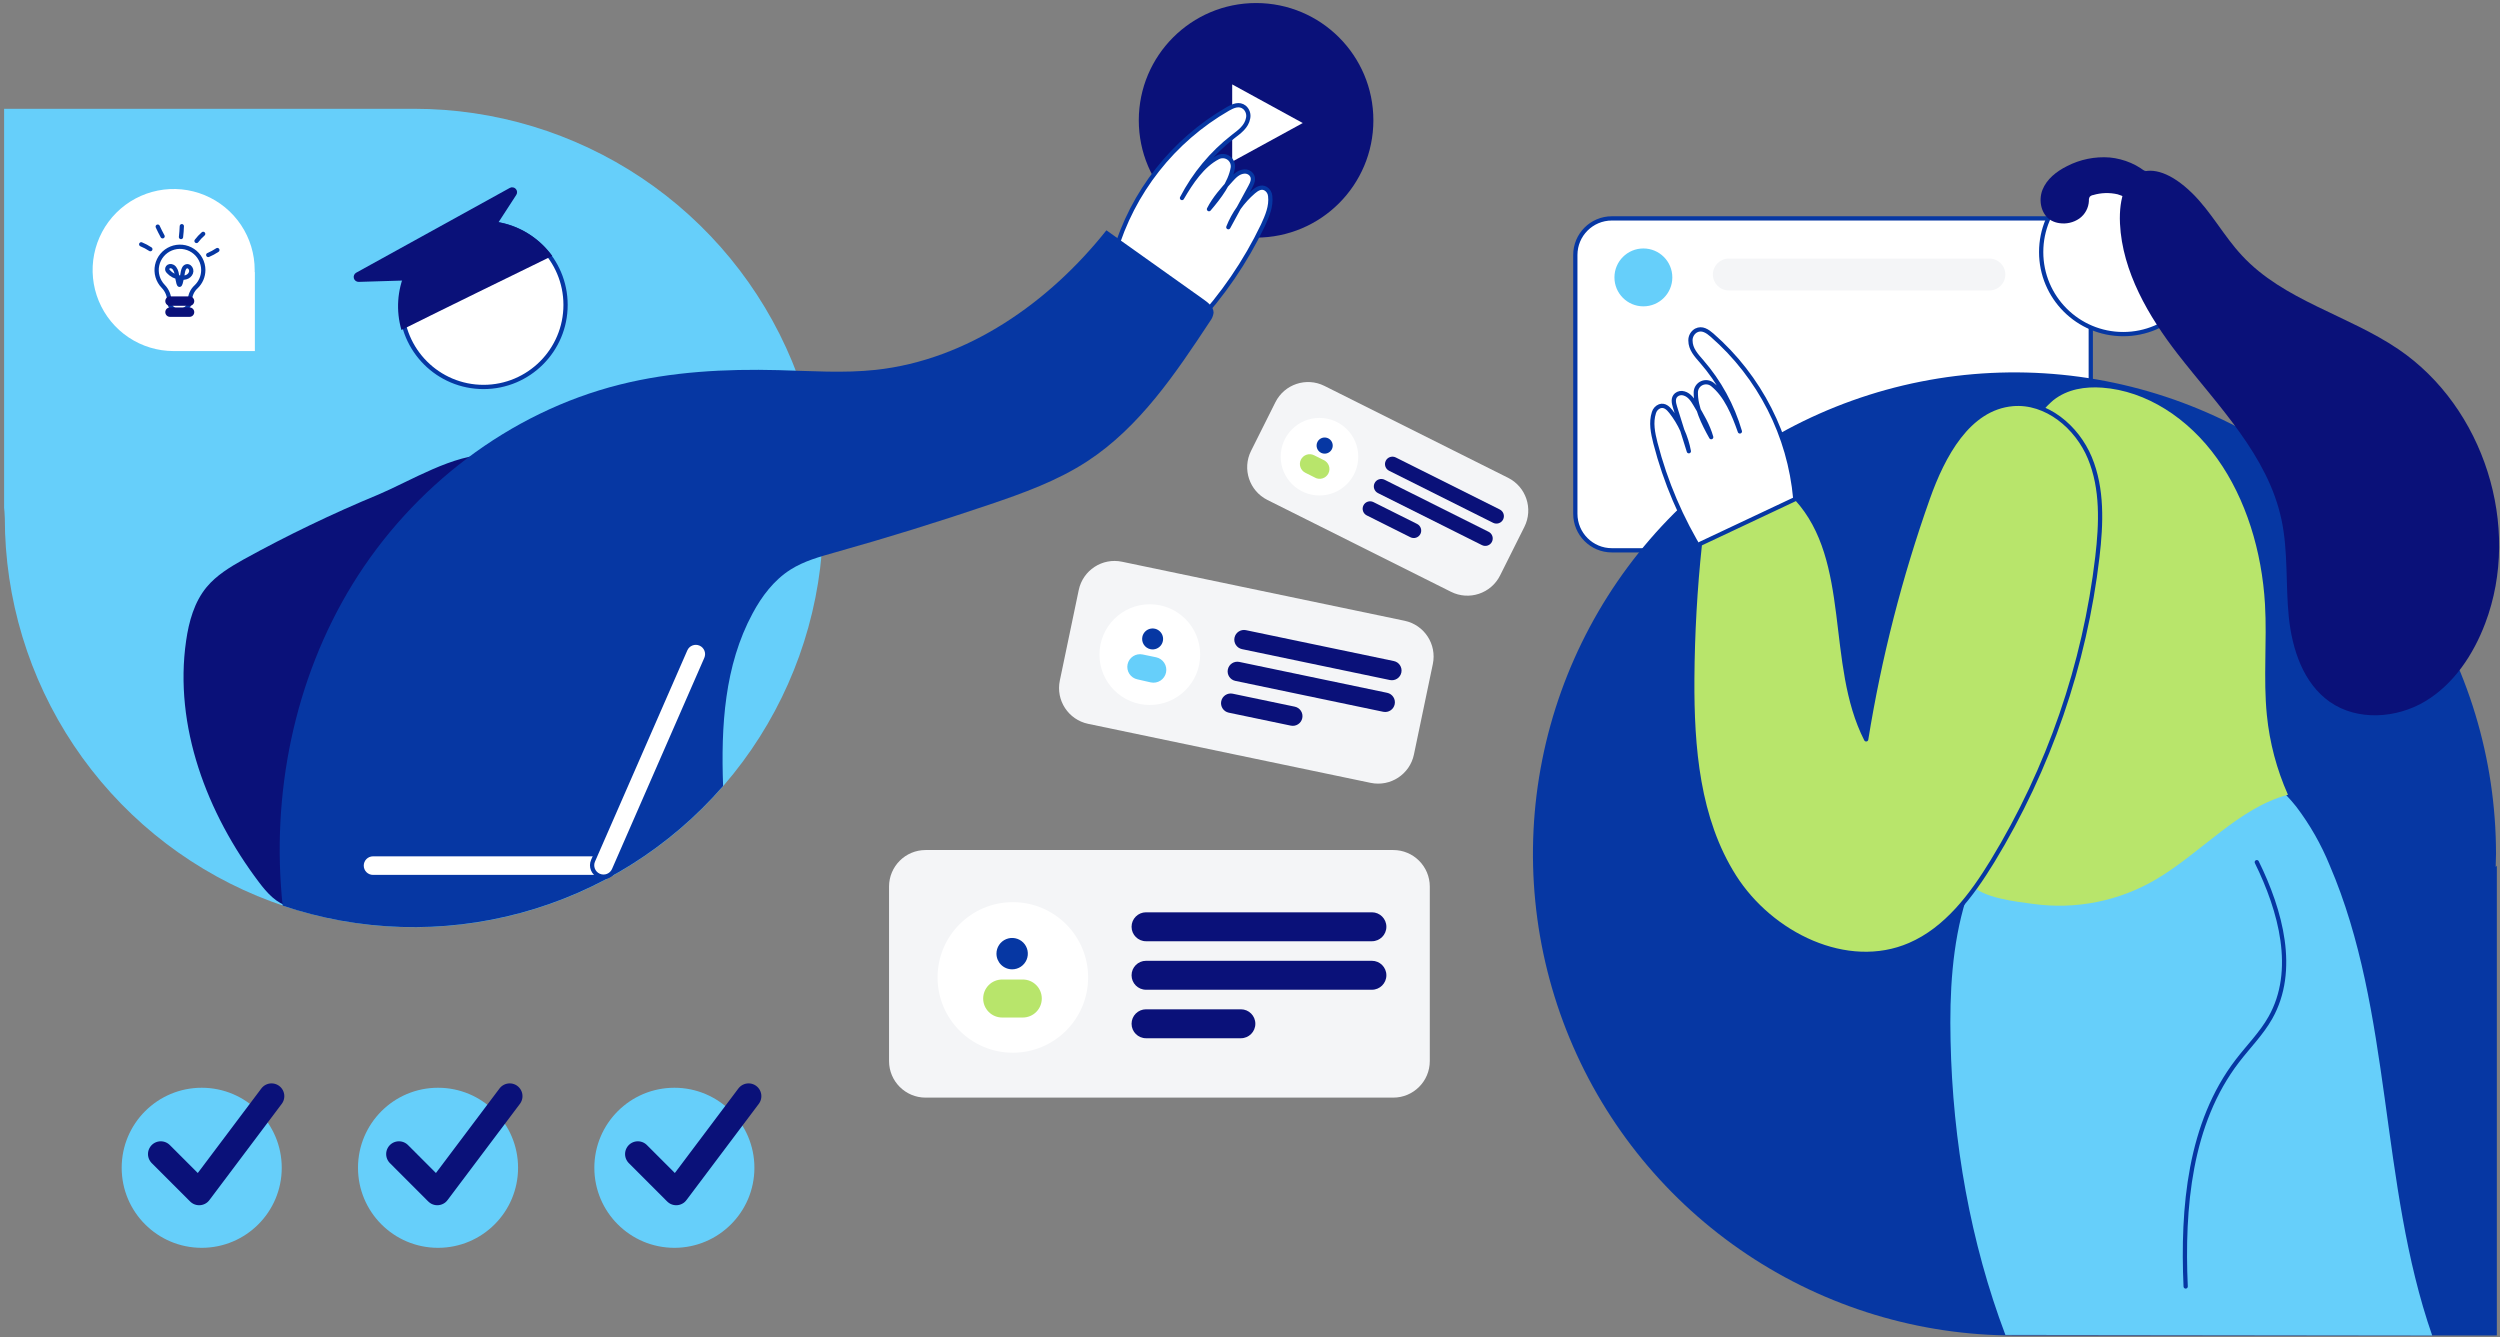 <?xml version="1.0" encoding="UTF-8"?> <svg xmlns="http://www.w3.org/2000/svg" width="587" height="314" viewBox="0 0 587 314" fill="none"><rect x="0" y="0" width="587" height="314" fill="#808080" stroke="none"/><g clip-path="url(#clip0)"><path d="M482.328 51.279H378.47C373.729 51.279 369.886 55.122 369.886 59.863V120.63C369.886 125.371 373.729 129.214 378.47 129.214H482.328C487.069 129.214 490.912 125.371 490.912 120.63V59.863C490.912 55.122 487.069 51.279 482.328 51.279Z" fill="white" stroke="#0637A3" stroke-miterlimit="10"></path><path d="M329.783 145.752L263.445 131.893C258.805 130.924 254.257 133.9 253.288 138.54L248.847 159.798C247.877 164.439 250.853 168.987 255.494 169.956L321.831 183.815C326.472 184.784 331.02 181.808 331.989 177.168L336.43 155.91C337.4 151.269 334.424 146.721 329.783 145.752Z" fill="#F4F5F7"></path><path d="M269.977 165.53C276.508 165.53 281.801 160.236 281.801 153.706C281.801 147.176 276.508 141.882 269.977 141.882C263.447 141.882 258.153 147.176 258.153 153.706C258.153 160.236 263.447 165.53 269.977 165.53Z" fill="white"></path><path d="M270.134 152.433C270.611 152.531 271.106 152.487 271.557 152.304C272.008 152.122 272.395 151.809 272.668 151.407C272.942 151.005 273.09 150.53 273.094 150.044C273.098 149.557 272.958 149.08 272.691 148.673C272.424 148.267 272.043 147.948 271.595 147.758C271.147 147.568 270.653 147.515 270.175 147.606C269.697 147.696 269.256 147.927 268.909 148.268C268.562 148.609 268.324 149.045 268.225 149.521C268.159 149.838 268.156 150.164 268.216 150.482C268.276 150.8 268.399 151.103 268.576 151.373C268.753 151.643 268.982 151.876 269.25 152.058C269.517 152.24 269.818 152.367 270.134 152.433Z" fill="#0637A3"></path><path d="M270.213 160.23L267.066 159.514C266.291 159.352 265.612 158.889 265.179 158.226C264.745 157.563 264.593 156.756 264.755 155.981C264.917 155.206 265.381 154.527 266.044 154.094C266.706 153.66 267.514 153.508 268.289 153.67L271.458 154.328C272.24 154.493 272.925 154.963 273.362 155.633C273.799 156.303 273.951 157.119 273.786 157.901C273.621 158.684 273.152 159.369 272.482 159.806C271.812 160.242 270.996 160.395 270.213 160.23Z" fill="#66CFFA"></path><path d="M327.277 155.217L292.553 147.963C291.324 147.706 290.118 148.495 289.861 149.725C289.605 150.954 290.393 152.16 291.623 152.417L326.346 159.671C327.576 159.927 328.781 159.139 329.038 157.909C329.295 156.679 328.506 155.474 327.277 155.217Z" fill="#0A1179"></path><path d="M325.712 162.673L290.989 155.419C289.759 155.162 288.554 155.951 288.297 157.181C288.04 158.411 288.829 159.616 290.059 159.873L324.782 167.127C326.011 167.384 327.217 166.595 327.474 165.365C327.73 164.135 326.942 162.93 325.712 162.673Z" fill="#0A1179"></path><path d="M304.015 165.926L289.437 162.88C288.207 162.623 287.002 163.412 286.745 164.642C286.488 165.871 287.277 167.077 288.506 167.334L303.085 170.379C304.314 170.636 305.519 169.847 305.776 168.618C306.033 167.388 305.245 166.183 304.015 165.926Z" fill="#0A1179"></path><path d="M354.095 112.185L310.978 90.612C306.738 88.491 301.582 90.208 299.46 94.448L293.747 105.867C291.626 110.107 293.343 115.263 297.583 117.385L340.7 138.957C344.94 141.078 350.096 139.361 352.218 135.121L357.931 123.702C360.052 119.463 358.335 114.306 354.095 112.185Z" fill="#F4F5F7"></path><path d="M309.814 116.338C314.843 116.338 318.92 112.261 318.92 107.232C318.92 102.202 314.843 98.126 309.814 98.126C304.784 98.126 300.708 102.202 300.708 107.232C300.708 112.261 304.784 116.338 309.814 116.338Z" fill="white"></path><path d="M310.179 106.316C310.514 106.484 310.891 106.549 311.263 106.502C311.635 106.456 311.985 106.3 312.268 106.055C312.551 105.81 312.756 105.486 312.855 105.125C312.955 104.763 312.945 104.381 312.827 104.025C312.709 103.669 312.489 103.356 312.193 103.126C311.897 102.896 311.54 102.758 311.166 102.731C310.792 102.703 310.419 102.787 310.093 102.972C309.767 103.157 309.503 103.435 309.335 103.769C309.11 104.219 309.073 104.74 309.231 105.217C309.39 105.694 309.73 106.089 310.179 106.316Z" fill="#0637A3"></path><path d="M308.712 112.117L306.487 111.002C306.217 110.867 305.976 110.68 305.778 110.452C305.581 110.224 305.429 109.96 305.334 109.673C305.238 109.387 305.2 109.085 305.221 108.784C305.242 108.483 305.322 108.189 305.457 107.918C305.592 107.648 305.779 107.408 306.007 107.21C306.235 107.012 306.499 106.861 306.785 106.765C307.072 106.669 307.374 106.631 307.675 106.652C307.976 106.673 308.27 106.754 308.54 106.888L310.772 108.011C311.059 108.137 311.317 108.319 311.531 108.547C311.745 108.775 311.91 109.044 312.017 109.338C312.123 109.632 312.169 109.945 312.151 110.257C312.133 110.569 312.051 110.875 311.911 111.154C311.771 111.434 311.575 111.682 311.336 111.884C311.097 112.085 310.819 112.236 310.52 112.327C310.221 112.418 309.906 112.447 309.595 112.412C309.284 112.377 308.984 112.279 308.712 112.125V112.117Z" fill="#B8E56B"></path><path d="M352.146 119.627L327.728 107.41C326.862 106.977 325.81 107.326 325.378 108.19C324.946 109.053 325.297 110.105 326.163 110.538L350.581 122.755C351.447 123.188 352.499 122.839 352.931 121.975C353.363 121.111 353.012 120.06 352.146 119.627Z" fill="#0A1179"></path><path d="M349.527 124.865L325.108 112.648C324.243 112.215 323.191 112.565 322.758 113.428C322.326 114.292 322.678 115.344 323.543 115.777L347.961 127.994C348.827 128.427 349.879 128.078 350.311 127.214C350.743 126.35 350.392 125.299 349.527 124.865Z" fill="#0A1179"></path><path d="M332.731 123.019L322.483 117.892C321.617 117.459 320.565 117.808 320.133 118.672C319.701 119.535 320.052 120.587 320.918 121.02L331.166 126.147C332.032 126.58 333.084 126.231 333.516 125.367C333.948 124.504 333.597 123.452 332.731 123.019Z" fill="#0A1179"></path><path d="M294.928 55.793C310.137 55.793 322.468 43.463 322.468 28.253C322.468 13.043 310.137 0.713 294.928 0.713C279.718 0.713 267.388 13.043 267.388 28.253C267.388 43.463 279.718 55.793 294.928 55.793Z" fill="#0A1179"></path><path d="M289.319 19.819V37.953L305.886 28.89L289.319 19.819Z" fill="white"></path><path d="M261.723 59.42C265.897 45.12 275.433 32.986 288.34 25.549C289.534 24.877 290.965 24.211 292.21 25.213C292.568 25.524 292.836 25.926 292.985 26.377C293.133 26.828 293.157 27.31 293.054 27.774C292.682 29.762 291.037 30.914 289.542 32.066C284.541 35.949 280.443 40.872 277.531 46.494C279.677 42.81 282.345 38.804 285.979 36.93C286.371 36.721 286.813 36.626 287.255 36.655C287.698 36.683 288.124 36.834 288.486 37.091C288.847 37.348 289.13 37.701 289.303 38.109C289.475 38.518 289.531 38.967 289.463 39.405C288.848 42.938 286.294 46.258 283.869 49.112C285.149 46.587 287.067 44.455 288.962 42.352C289.828 41.393 290.758 40.385 292.138 40.27C292.457 40.24 292.778 40.29 293.073 40.415C293.367 40.54 293.626 40.736 293.826 40.986C294.542 41.916 294.041 42.989 293.547 43.897L288.411 53.346C289.685 50.134 291.72 47.279 294.341 45.027C295.135 44.355 296.137 43.69 297.203 44.312C297.495 44.498 297.741 44.749 297.921 45.045C298.101 45.342 298.21 45.676 298.24 46.022C298.533 48.461 297.525 50.771 296.516 52.946C292.44 61.446 287.092 69.276 280.657 76.165" fill="white"></path><path d="M261.723 59.42C265.897 45.12 275.433 32.986 288.34 25.549C289.534 24.877 290.965 24.211 292.21 25.213C292.568 25.524 292.836 25.926 292.985 26.377C293.133 26.828 293.157 27.31 293.054 27.774C292.682 29.762 291.037 30.914 289.542 32.066C284.541 35.949 280.443 40.872 277.531 46.494C279.677 42.81 282.345 38.804 285.979 36.93C286.371 36.721 286.813 36.626 287.255 36.655C287.698 36.683 288.124 36.834 288.486 37.091C288.847 37.348 289.13 37.701 289.303 38.109C289.475 38.518 289.531 38.967 289.463 39.405C288.848 42.938 286.294 46.258 283.869 49.112C285.149 46.587 287.067 44.455 288.962 42.352C289.828 41.393 290.758 40.385 292.138 40.27C292.457 40.24 292.778 40.29 293.073 40.415C293.367 40.54 293.626 40.736 293.826 40.986C294.542 41.916 294.041 42.989 293.547 43.897L288.411 53.346C289.685 50.134 291.72 47.279 294.341 45.027C295.135 44.355 296.137 43.69 297.203 44.312C297.495 44.498 297.741 44.749 297.921 45.045C298.101 45.342 298.21 45.676 298.24 46.022C298.533 48.461 297.525 50.771 296.516 52.946C292.44 61.446 287.092 69.276 280.657 76.165" stroke="#0637A3" stroke-linecap="round" stroke-linejoin="round"></path><path d="M1.13 121.603C1.126 140.607 6.758 159.185 17.313 174.989C27.868 190.792 42.872 203.111 60.429 210.386C77.985 217.662 97.305 219.568 115.944 215.863C134.584 212.158 151.706 203.009 165.145 189.572C178.585 176.136 187.738 159.015 191.447 140.377C195.156 121.738 193.254 102.418 185.983 84.86C178.711 67.302 166.396 52.295 150.595 41.736C134.794 31.178 116.217 25.542 97.213 25.542H0.966V119.249C0.966 119.249 1.13 120.751 1.13 121.603Z" fill="#66CFFA"></path><path d="M57.112 131.402C53.993 133.162 50.852 135.05 48.528 137.84C45.616 141.345 44.35 145.938 43.699 150.458C40.802 170.487 48.585 190.974 60.803 207.141C62.677 209.616 64.887 212.148 67.956 212.863C71.025 213.579 74.058 212.148 76.54 210.302C84.158 204.751 88.064 195.567 91.619 186.84L116.254 126.395C118.4 121.18 125.697 107.003 114.945 106.759C106.598 106.573 96.397 112.918 88.915 116.094C78.037 120.6 67.419 125.711 57.112 131.402Z" fill="#0A1179"></path><path d="M585.985 203.55C585.985 202.541 586.064 201.525 586.064 200.51C586.065 178.147 579.435 156.287 567.013 137.693C554.59 119.098 536.932 104.606 516.273 96.047C495.613 87.488 472.879 85.248 450.947 89.61C429.014 93.972 408.867 104.74 393.054 120.552C377.241 136.364 366.472 156.51 362.109 178.442C357.746 200.375 359.985 223.108 368.542 243.768C377.099 264.429 391.591 282.087 410.184 294.511C428.778 306.935 450.638 313.566 473 313.566H586.257V203.285L585.985 203.55Z" fill="#0637A3"></path><path d="M113.529 90.858C124.168 90.858 132.792 82.233 132.792 71.594C132.792 60.955 124.168 52.331 113.529 52.331C102.89 52.331 94.265 60.955 94.265 71.594C94.265 82.233 102.89 90.858 113.529 90.858Z" fill="white" stroke="#0637A3" stroke-miterlimit="10"></path><path d="M498.53 78.447C509.169 78.447 517.794 69.823 517.794 59.184C517.794 48.544 509.169 39.92 498.53 39.92C487.891 39.92 479.267 48.544 479.267 59.184C479.267 69.823 487.891 78.447 498.53 78.447Z" fill="white" stroke="#0637A3" stroke-miterlimit="10"></path><path d="M47.362 292.987C57.74 292.987 66.153 284.574 66.153 274.195C66.153 263.817 57.74 255.404 47.362 255.404C36.984 255.404 28.57 263.817 28.57 274.195C28.57 284.574 36.984 292.987 47.362 292.987Z" fill="#66CFFA"></path><path d="M102.849 292.987C113.227 292.987 121.641 284.574 121.641 274.195C121.641 263.817 113.227 255.404 102.849 255.404C92.471 255.404 84.058 263.817 84.058 274.195C84.058 284.574 92.471 292.987 102.849 292.987Z" fill="#66CFFA"></path><path d="M158.344 292.987C168.722 292.987 177.135 284.574 177.135 274.195C177.135 263.817 168.722 255.404 158.344 255.404C147.965 255.404 139.552 263.817 139.552 274.195C139.552 284.574 147.965 292.987 158.344 292.987Z" fill="#66CFFA"></path><path d="M129.667 60.085C126.888 56.282 122.859 53.58 118.286 52.453C113.713 51.326 108.889 51.847 104.662 53.924C100.435 56 97.075 59.501 95.172 63.809C93.269 68.117 92.946 72.958 94.258 77.481C102.985 73.118 121.369 64.141 129.667 60.085Z" fill="#0A1179"></path><path d="M84.237 66.186L107.842 65.471C108.028 65.466 108.209 65.415 108.371 65.324C108.533 65.233 108.671 65.105 108.772 64.949L121.212 45.778C121.357 45.565 121.426 45.309 121.408 45.051C121.39 44.793 121.286 44.549 121.113 44.358C120.94 44.166 120.707 44.039 120.453 43.995C120.198 43.952 119.936 43.995 119.709 44.119L83.643 64.026C83.416 64.151 83.238 64.348 83.137 64.587C83.036 64.825 83.019 65.091 83.087 65.341C83.156 65.59 83.306 65.81 83.515 65.963C83.724 66.117 83.978 66.195 84.237 66.186Z" fill="#0A1179"></path><path d="M284.949 73.433C284.949 72.138 283.819 71.172 282.76 70.421L259.784 54.076C246.322 71.029 227.151 84.513 205.613 86.845C198.052 87.661 190.419 87.103 182.822 86.909C170.304 86.588 157.672 87.253 145.533 90.3C119.559 96.809 96.798 114.364 82.777 137.168C69.058 159.515 63.614 186.568 66.368 212.642C84.448 218.743 103.934 219.33 122.348 214.328C140.763 209.326 157.274 198.961 169.782 184.551C169.274 170.452 170.104 156.253 176.721 144.007C178.867 139.994 181.728 136.217 185.569 133.77C188.76 131.732 192.472 130.716 196.113 129.693C208.25 126.283 220.289 122.554 232.23 118.505C240.22 115.801 248.253 112.911 255.313 108.298C267.61 100.257 276.057 87.646 284.141 75.393C284.58 74.823 284.859 74.147 284.949 73.433Z" fill="#0637A3"></path><path d="M141.691 200.567H87.584C86.106 200.567 84.909 201.765 84.909 203.242V203.249C84.909 204.727 86.106 205.925 87.584 205.925H141.691C143.169 205.925 144.366 204.727 144.366 203.249V203.242C144.366 201.765 143.169 200.567 141.691 200.567Z" fill="white" stroke="#0637A3" stroke-miterlimit="10"></path><path d="M144.161 204.237L165.831 154.659C166.423 153.305 165.805 151.728 164.451 151.136L164.444 151.133C163.091 150.541 161.513 151.159 160.922 152.513L139.251 202.091C138.659 203.445 139.277 205.022 140.631 205.614L140.638 205.617C141.992 206.208 143.569 205.591 144.161 204.237Z" fill="white" stroke="#0637A3" stroke-miterlimit="10"></path><path d="M37.748 270.976L46.761 279.989L63.757 257.378" stroke="#0A1179" stroke-width="6" stroke-linecap="round" stroke-linejoin="round"></path><path d="M93.671 270.976L102.677 279.989L119.681 257.378" stroke="#0A1179" stroke-width="6" stroke-linecap="round" stroke-linejoin="round"></path><path d="M149.767 270.976L158.773 279.989L175.769 257.378" stroke="#0A1179" stroke-width="6" stroke-linecap="round" stroke-linejoin="round"></path><path d="M59.801 63.911C59.801 63.747 59.801 63.575 59.801 63.404C59.801 59.64 58.685 55.962 56.594 52.832C54.504 49.703 51.532 47.264 48.055 45.824C44.578 44.384 40.753 44.007 37.062 44.742C33.371 45.476 29.98 47.288 27.319 49.949C24.658 52.61 22.846 56.001 22.112 59.691C21.378 63.383 21.754 67.208 23.195 70.685C24.635 74.162 27.073 77.134 30.203 79.224C33.332 81.315 37.01 82.431 40.774 82.431H59.844V63.868L59.801 63.911Z" fill="white"></path><path d="M47.734 63.397C47.73 62.5 47.507 61.617 47.083 60.827C46.659 60.036 46.047 59.362 45.301 58.863C44.556 58.364 43.699 58.056 42.807 57.965C41.914 57.875 41.013 58.005 40.183 58.344C39.352 58.683 38.618 59.221 38.044 59.91C37.47 60.6 37.074 61.42 36.89 62.298C36.707 63.176 36.742 64.086 36.993 64.947C37.243 65.808 37.702 66.595 38.327 67.238C39.256 68.196 39.77 69.481 39.758 70.815C39.758 71.384 39.984 71.93 40.386 72.332C40.789 72.734 41.335 72.961 41.904 72.961H42.197C42.517 72.962 42.834 72.898 43.13 72.775C43.425 72.651 43.693 72.47 43.917 72.241C44.141 72.012 44.317 71.741 44.434 71.443C44.552 71.145 44.608 70.827 44.6 70.507C44.612 69.912 44.745 69.325 44.991 68.782C45.236 68.24 45.591 67.753 46.031 67.352C46.569 66.844 46.998 66.23 47.29 65.55C47.583 64.87 47.734 64.137 47.734 63.397Z" fill="white" stroke="#0637A3" stroke-miterlimit="10"></path><path d="M44.507 72.188H39.915C39.307 72.188 38.813 72.681 38.813 73.29V73.297C38.813 73.905 39.307 74.398 39.915 74.398H44.507C45.116 74.398 45.609 73.905 45.609 73.297V73.29C45.609 72.681 45.116 72.188 44.507 72.188Z" fill="#0A1179"></path><path d="M44.507 69.599H39.915C39.307 69.599 38.813 70.092 38.813 70.7V70.707C38.813 71.316 39.307 71.809 39.915 71.809H44.507C45.116 71.809 45.609 71.316 45.609 70.707V70.7C45.609 70.092 45.116 69.599 44.507 69.599Z" fill="#0A1179"></path><path d="M41.431 63.983C41.339 63.607 41.171 63.255 40.938 62.946C40.818 62.789 40.661 62.665 40.481 62.585C40.301 62.505 40.104 62.472 39.908 62.488C39.81 62.496 39.715 62.525 39.629 62.572C39.543 62.619 39.468 62.682 39.407 62.76C39.347 62.837 39.303 62.925 39.279 63.02C39.254 63.115 39.249 63.214 39.264 63.31C39.312 63.481 39.403 63.636 39.529 63.761C40.21 64.507 41.127 64.997 42.125 65.149C42.642 65.255 43.177 65.236 43.685 65.092C43.938 65.019 44.171 64.891 44.368 64.716C44.565 64.542 44.72 64.326 44.822 64.083C44.924 63.835 44.942 63.561 44.872 63.302C44.802 63.043 44.649 62.815 44.436 62.652C44.3 62.556 44.137 62.504 43.971 62.502C43.825 62.513 43.683 62.559 43.559 62.636C43.434 62.713 43.33 62.82 43.255 62.946C43.117 63.199 43.019 63.471 42.962 63.754C42.855 64.183 42.497 66.894 42.154 66.887C41.81 66.88 41.567 64.441 41.431 63.983Z" fill="white" stroke="#0637A3" stroke-miterlimit="10"></path><path d="M33.155 57.366C33.907 57.673 34.626 58.054 35.301 58.504" stroke="#0637A3" stroke-linecap="round" stroke-linejoin="round"></path><path d="M37.032 53.21C37.397 53.976 37.748 54.734 38.177 55.485" stroke="#0637A3" stroke-linecap="round" stroke-linejoin="round"></path><path d="M42.498 55.657C42.598 54.813 42.662 53.962 42.691 53.11" stroke="#0637A3" stroke-linecap="round" stroke-linejoin="round"></path><path d="M46.145 56.58C46.608 55.974 47.131 55.415 47.705 54.913" stroke="#0637A3" stroke-linecap="round" stroke-linejoin="round"></path><path d="M48.893 59.87C49.643 59.553 50.362 59.165 51.039 58.711" stroke="#0637A3" stroke-linecap="round" stroke-linejoin="round"></path><path d="M327.132 199.587H217.329C212.589 199.587 208.746 203.43 208.746 208.171V249.137C208.746 253.878 212.589 257.721 217.329 257.721H327.132C331.872 257.721 335.715 253.878 335.715 249.137V208.171C335.715 203.43 331.872 199.587 327.132 199.587Z" fill="#F4F5F7"></path><path d="M237.816 247.177C247.578 247.177 255.492 239.264 255.492 229.502C255.492 219.74 247.578 211.826 237.816 211.826C228.054 211.826 220.141 219.74 220.141 229.502C220.141 239.264 228.054 247.177 237.816 247.177Z" fill="white"></path><path d="M237.652 227.599C238.38 227.599 239.093 227.383 239.698 226.978C240.304 226.573 240.776 225.998 241.055 225.325C241.334 224.652 241.407 223.911 241.265 223.196C241.123 222.482 240.772 221.825 240.257 221.31C239.741 220.795 239.085 220.444 238.37 220.302C237.656 220.16 236.915 220.233 236.242 220.511C235.569 220.79 234.993 221.262 234.589 221.868C234.184 222.474 233.968 223.186 233.968 223.915C233.968 224.892 234.356 225.829 235.047 226.52C235.738 227.211 236.675 227.599 237.652 227.599Z" fill="#0637A3"></path><path d="M240.148 238.915H235.313C234.129 238.915 232.994 238.445 232.156 237.608C231.319 236.771 230.849 235.636 230.849 234.452C230.849 233.268 231.319 232.133 232.156 231.296C232.994 230.459 234.129 229.988 235.313 229.988H240.148C241.332 229.988 242.467 230.459 243.305 231.296C244.142 232.133 244.612 233.268 244.612 234.452C244.612 235.636 244.142 236.771 243.305 237.608C242.467 238.445 241.332 238.915 240.148 238.915Z" fill="#B8E56B"></path><path d="M322.124 214.208H269.09C267.214 214.208 265.692 215.729 265.692 217.606C265.692 219.482 267.214 221.004 269.09 221.004H322.124C324.001 221.004 325.522 219.482 325.522 217.606C325.522 215.729 324.001 214.208 322.124 214.208Z" fill="#0A1179"></path><path d="M322.124 225.596H269.09C267.214 225.596 265.692 227.117 265.692 228.994C265.692 230.871 267.214 232.392 269.09 232.392H322.124C324.001 232.392 325.522 230.871 325.522 228.994C325.522 227.117 324.001 225.596 322.124 225.596Z" fill="#0A1179"></path><path d="M291.358 236.984H269.09C267.214 236.984 265.692 238.505 265.692 240.382C265.692 242.258 267.214 243.779 269.09 243.779H291.358C293.235 243.779 294.756 242.258 294.756 240.382C294.756 238.505 293.235 236.984 291.358 236.984Z" fill="#0A1179"></path><path d="M511.313 83.104C520.798 95.322 532.486 106.91 535.698 122.039C537.286 129.507 536.635 137.247 537.408 144.836C538.18 152.426 540.805 160.438 547.057 164.808C553.495 169.308 562.637 168.721 569.397 164.687C576.157 160.652 580.756 153.699 583.539 146.331C592.123 123.634 583.217 95.615 563.138 81.995C551.271 73.948 536.185 70.55 526.428 60.013C522.136 55.421 519.181 49.727 514.703 45.342C505.004 35.864 497.185 39.777 497.772 52.495C498.301 63.762 504.553 74.391 511.313 83.104Z" fill="#0A1179"></path><path d="M495.39 36.98C491.908 36.708 488.42 37.414 485.318 39.018C482.872 40.241 480.554 42.058 479.56 44.605C478.566 47.151 479.288 50.506 481.706 51.808C482.28 52.109 482.902 52.307 483.544 52.395C485.181 52.646 486.852 52.263 488.215 51.322C488.883 50.845 489.434 50.222 489.826 49.501C490.217 48.78 490.44 47.979 490.476 47.159C490.441 46.835 490.506 46.508 490.662 46.221C490.879 45.985 491.173 45.833 491.491 45.792C493.352 45.243 495.323 45.184 497.214 45.621C499.46 46.272 501.642 48.067 503.866 47.345C506.728 46.4 506.306 42.874 504.582 41.1C502.264 38.718 498.63 37.287 495.39 36.98Z" fill="#0A1179"></path><path d="M571.078 313.566C558.667 277.908 561.779 237.542 547.022 203.199C545.015 198.273 542.369 193.631 539.153 189.393C533.237 181.981 524.97 176.807 515.717 174.727C506.464 172.646 496.778 173.782 488.258 177.948C476.055 184.014 466.133 196.404 461.569 211.297C458.35 221.776 457.742 233.157 457.993 244.33C458.479 268.086 462.685 291.799 470.868 313.438L571.078 313.566Z" fill="#66CFFA"></path><path d="M421.532 117.096C420.211 102.249 413.204 88.486 401.976 78.683C400.938 77.789 399.658 76.866 398.242 77.603C397.83 77.838 397.49 78.181 397.257 78.594C397.024 79.007 396.907 79.475 396.918 79.949C396.918 81.974 398.292 83.426 399.529 84.849C403.682 89.618 406.749 95.231 408.521 101.301C407.09 97.267 405.287 92.832 402.083 90.278C401.737 90.001 401.321 89.824 400.881 89.768C400.442 89.712 399.995 89.779 399.591 89.961C399.186 90.143 398.84 90.434 398.591 90.8C398.341 91.167 398.198 91.595 398.177 92.038C398.098 95.615 399.958 99.377 401.79 102.646C401.024 99.921 399.558 97.453 398.106 95.028C397.44 93.912 396.718 92.746 395.395 92.374C395.09 92.278 394.767 92.259 394.453 92.319C394.14 92.379 393.846 92.516 393.599 92.718C392.712 93.49 393.005 94.642 393.306 95.629L396.539 105.951C395.916 102.555 394.472 99.363 392.333 96.652C391.689 95.836 390.831 94.992 389.693 95.393C389.371 95.521 389.081 95.721 388.847 95.977C388.612 96.234 388.44 96.54 388.342 96.874C387.583 99.206 388.098 101.666 388.692 104.027C391.045 113.163 394.771 121.89 399.744 129.907" fill="white"></path><path d="M421.532 117.096C420.211 102.249 413.204 88.486 401.976 78.683C400.938 77.789 399.658 76.866 398.242 77.603C397.83 77.838 397.49 78.181 397.257 78.594C397.024 79.007 396.907 79.475 396.918 79.949C396.918 81.974 398.292 83.426 399.529 84.849C403.682 89.618 406.749 95.231 408.521 101.301C407.09 97.267 405.287 92.832 402.083 90.278C401.737 90.001 401.321 89.824 400.881 89.768C400.442 89.712 399.995 89.779 399.591 89.961C399.186 90.143 398.84 90.434 398.591 90.8C398.341 91.167 398.198 91.595 398.177 92.038C398.098 95.615 399.958 99.377 401.79 102.646C401.024 99.921 399.558 97.453 398.106 95.028C397.44 93.912 396.718 92.746 395.395 92.374C395.09 92.278 394.767 92.259 394.453 92.319C394.14 92.379 393.846 92.516 393.599 92.718C392.712 93.49 393.005 94.642 393.306 95.629L396.539 105.951C395.916 102.555 394.472 99.363 392.333 96.652C391.689 95.836 390.831 94.992 389.693 95.393C389.371 95.521 389.081 95.721 388.847 95.977C388.612 96.234 388.44 96.54 388.342 96.874C387.583 99.206 388.098 101.666 388.692 104.027C391.045 113.163 394.771 121.89 399.744 129.907" stroke="#0637A3" stroke-linecap="round" stroke-linejoin="round"></path><path d="M385.866 71.93C389.619 71.93 392.662 68.888 392.662 65.135C392.662 61.382 389.619 58.339 385.866 58.339C382.113 58.339 379.071 61.382 379.071 65.135C379.071 68.888 382.113 71.93 385.866 71.93Z" fill="#66CFFA"></path><path d="M467.113 60.714H405.924C403.858 60.714 402.183 62.389 402.183 64.456C402.183 66.522 403.858 68.197 405.924 68.197H467.113C469.179 68.197 470.854 66.522 470.854 64.456C470.854 62.389 469.179 60.714 467.113 60.714Z" fill="#F4F5F7"></path><path d="M421.812 117.038C435.238 131.724 429.137 155.88 438.178 173.606C441.29 154.321 446.14 135.356 452.671 116.945C456.19 107.045 462.134 95.786 472.599 94.871C480.468 94.191 487.671 100.236 490.69 107.503C493.709 114.771 493.38 122.961 492.464 130.78C489.492 156.08 481.093 180.441 467.843 202.198C462.964 210.188 457.02 218.149 448.422 221.862C433.693 228.235 415.817 219.38 407.212 205.831C398.607 192.283 397.255 175.445 397.348 159.4C397.419 148.82 398.013 138.241 399.136 127.725L421.812 117.038Z" fill="#B8E56B"></path><path d="M506.348 206.411C516.856 200.188 525.762 189.615 537.214 186.611C534.568 180.67 532.894 174.342 532.257 167.87C531.399 159.286 532.314 150.545 531.821 141.903C531.105 129.45 527.357 117.132 520.59 107.661C513.823 98.19 503.966 91.774 493.601 91.023C489.624 90.736 485.446 91.337 482.12 93.97C480.223 95.605 478.604 97.537 477.328 99.692C472.111 107.977 468.595 117.217 466.984 126.875C463.407 148.005 468.415 170.273 464.573 191.339C463.715 196.039 459.838 203.815 462.642 207.484C465.253 210.896 473.679 211.726 477.292 212.227C487.357 213.644 497.604 211.593 506.348 206.411Z" fill="#B8E56B"></path><path d="M421.812 117.038C435.238 131.724 429.137 155.88 438.178 173.606C441.29 154.321 446.14 135.356 452.671 116.945C456.19 107.045 462.134 95.786 472.599 94.871C480.468 94.191 487.671 100.236 490.69 107.503C493.709 114.771 493.38 122.961 492.464 130.78C489.492 156.08 481.093 180.441 467.843 202.198C462.964 210.188 457.02 218.149 448.422 221.862C433.693 228.235 415.817 219.38 407.212 205.831C398.607 192.283 397.255 175.445 397.348 159.4C397.419 148.82 398.013 138.241 399.136 127.725L421.812 117.038Z" stroke="#0637A3" stroke-linecap="round" stroke-linejoin="round"></path><path d="M529.897 202.434C535.519 213.879 539.346 227.871 533.087 238.958C530.999 242.664 527.937 245.704 525.355 249.08C514.074 263.752 512.379 283.58 513.194 302.064" stroke="#0637A3" stroke-linecap="round" stroke-linejoin="round"></path></g><defs><clipPath id="clip0"><rect width="585.821" height="312.854" fill="white" transform="translate(0.966 0.713)"></rect></clipPath></defs></svg> 